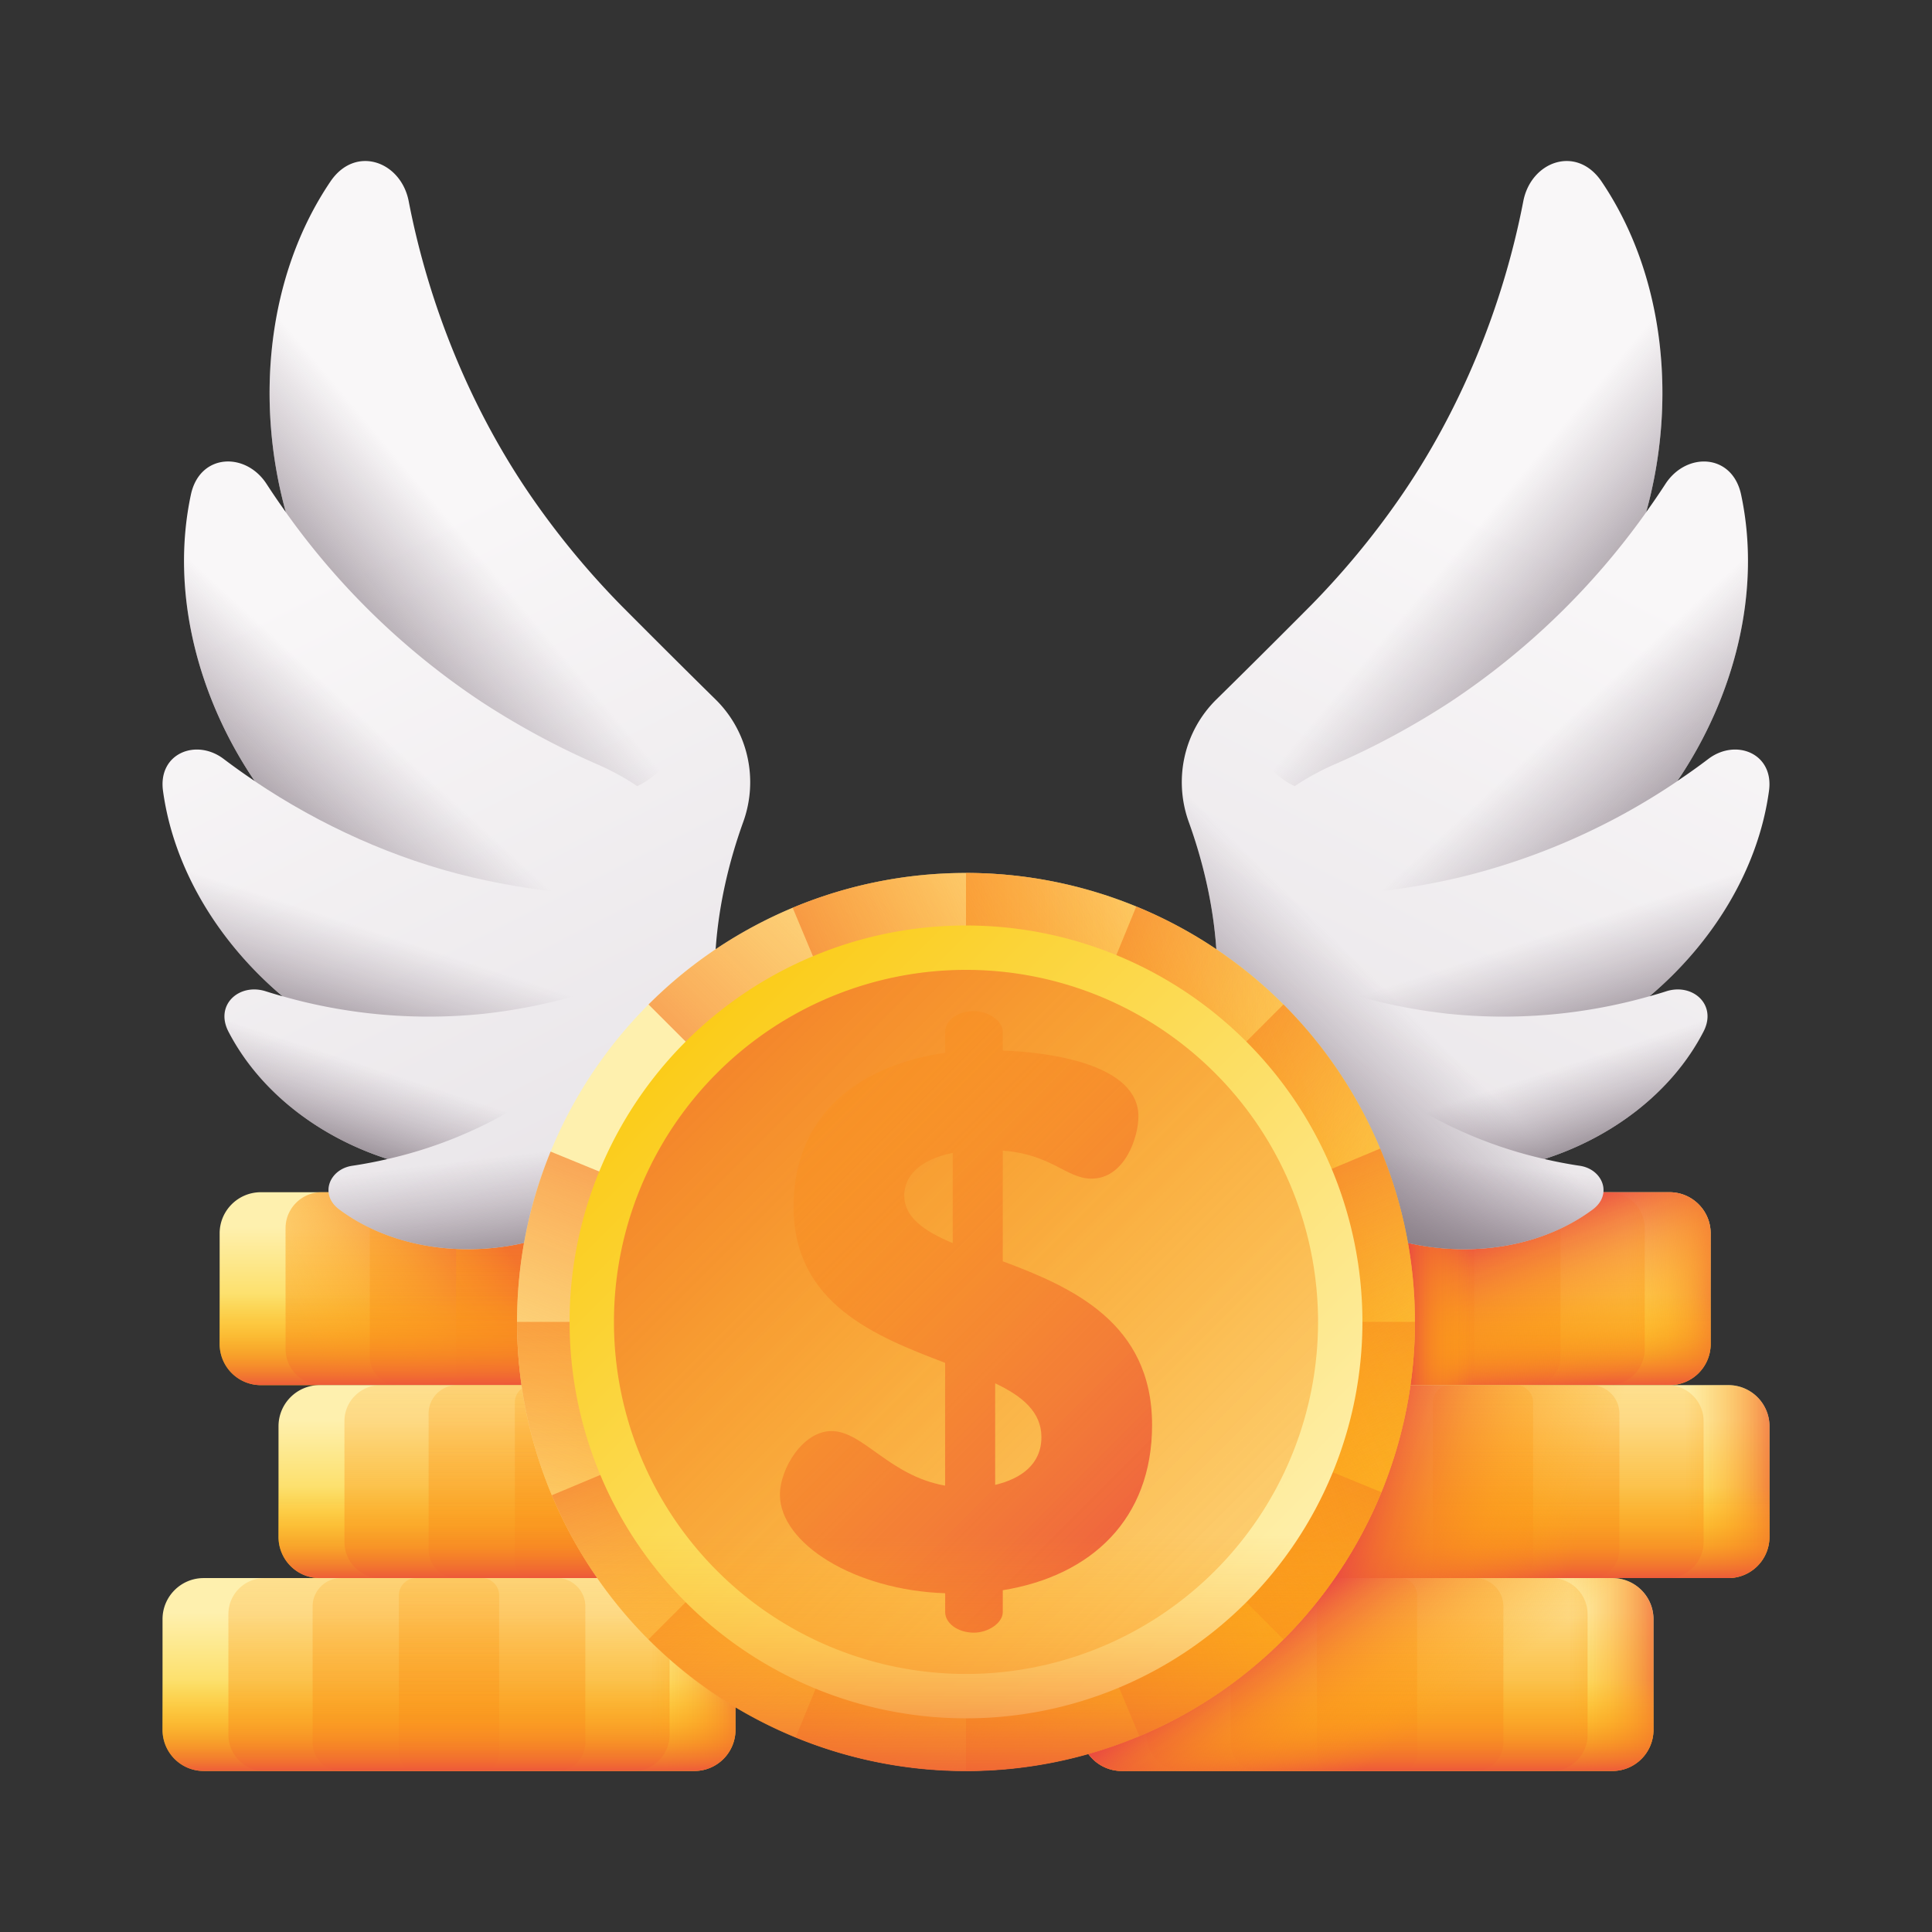 <svg width="32" height="32" fill="none" xmlns="http://www.w3.org/2000/svg"><rect width="100%" height="100%" fill="#333333" stroke="none"/><g clip-path="url('#clip0_3938_255')"><path d="M27.652 22.942h-8.127a.682.682 0 0 1-.681-.681v-1.833c0-.376.305-.681.681-.681h8.127c.377 0 .682.305.682.681v1.833a.681.681 0 0 1-.682.681Z" fill="url('#paint0_linear_3938_255')"/><path d="M26.644 22.942h-6.11a.598.598 0 0 1-.598-.598v-2c0-.33.267-.597.598-.597h6.11c.33 0 .598.268.598.598v2c0 .33-.268.597-.598.597Z" fill="url('#paint1_linear_3938_255')"/><path d="M25.377 22.942H21.8a.47.47 0 0 1-.47-.47v-2.255c0-.26.21-.47.47-.47h3.577c.26 0 .47.21.47.47v2.255c0 .26-.21.47-.47.47Z" fill="url('#paint2_linear_3938_255')"/><path d="M24.134 22.942h-1.09a.285.285 0 0 1-.285-.285v-2.625c0-.158.128-.285.285-.285h1.09c.157 0 .285.127.285.285v2.625a.285.285 0 0 1-.285.285Z" fill="url('#paint3_linear_3938_255')"/><path d="M28.334 20.428v1.833a.681.681 0 0 1-.681.681h-2.276c.26 0 .47-.21.47-.47v-2.255a.47.47 0 0 0-.47-.47h2.276c.376 0 .68.305.68.681Z" fill="url('#paint4_linear_3938_255')"/><path d="M18.844 20.523v1.738c0 .376.305.681.681.681h8.127a.681.681 0 0 0 .682-.681v-1.738h-9.49Z" fill="url('#paint5_linear_3938_255')"/><path d="M27.652 22.942h-8.127a.682.682 0 0 1-.681-.681v-1.833c0-.376.305-.681.681-.681h8.127c.377 0 .682.305.682.681v1.833a.681.681 0 0 1-.682.681Z" fill="url('#paint6_linear_3938_255')"/><path d="M27.652 22.942h-8.127a.682.682 0 0 1-.681-.681v-1.833c0-.376.305-.681.681-.681h8.127c.377 0 .682.305.682.681v1.833a.681.681 0 0 1-.682.681Z" fill="url('#paint7_linear_3938_255')"/><path d="M28.627 26.138H20.5a.682.682 0 0 1-.682-.682v-1.832c0-.377.305-.682.682-.682h8.127c.376 0 .681.305.681.682v1.832a.682.682 0 0 1-.681.682Z" fill="url('#paint8_linear_3938_255')"/><path d="M27.619 26.138h-6.111a.598.598 0 0 1-.598-.598v-2c0-.33.268-.598.598-.598h6.11c.33 0 .599.268.599.598v2c0 .33-.268.598-.598.598Z" fill="url('#paint9_linear_3938_255')"/><path d="M26.352 26.138h-3.578a.47.47 0 0 1-.47-.47v-2.255c0-.26.21-.47.47-.47h3.578c.26 0 .47.21.47.47v2.255c0 .26-.21.47-.47.47Z" fill="url('#paint10_linear_3938_255')"/><path d="M25.108 26.138h-1.09a.285.285 0 0 1-.285-.285v-2.626c0-.157.128-.285.285-.285h1.09c.157 0 .285.128.285.285v2.626a.285.285 0 0 1-.285.285Z" fill="url('#paint11_linear_3938_255')"/><path d="M29.308 23.624v1.832a.681.681 0 0 1-.681.682h-2.275c.26 0 .47-.21.47-.47v-2.255a.47.47 0 0 0-.47-.47h2.275c.377 0 .681.304.681.68Z" fill="url('#paint12_linear_3938_255')"/><path d="M19.818 23.719v1.737c0 .377.305.682.682.682h8.127a.682.682 0 0 0 .681-.682V23.72h-9.49Z" fill="url('#paint13_linear_3938_255')"/><path d="M27.619 26.138h-6.111a.598.598 0 0 1-.598-.598v-2c0-.33.268-.598.598-.598h6.11c.33 0 .599.268.599.598v2c0 .33-.268.598-.598.598Z" fill="url('#paint14_linear_3938_255')"/><path d="M26.706 29.333h-8.128a.682.682 0 0 1-.681-.681v-1.833c0-.376.305-.681.681-.681h8.128c.376 0 .681.305.681.681v1.833a.682.682 0 0 1-.681.681Z" fill="url('#paint15_linear_3938_255')"/><path d="M25.697 29.333h-6.11a.598.598 0 0 1-.598-.598v-2c0-.33.267-.597.598-.597h6.11c.33 0 .598.268.598.598v2c0 .33-.267.597-.598.597Z" fill="url('#paint16_linear_3938_255')"/><path d="M24.43 29.333h-3.577a.47.47 0 0 1-.47-.47v-2.255c0-.26.21-.47.47-.47h3.578c.26 0 .47.21.47.47v2.255c0 .26-.21.47-.47.47Z" fill="url('#paint17_linear_3938_255')"/><path d="M23.187 29.333h-1.09a.285.285 0 0 1-.285-.285v-2.625c0-.158.128-.285.285-.285h1.09c.157 0 .285.127.285.285v2.625a.285.285 0 0 1-.285.285Z" fill="url('#paint18_linear_3938_255')"/><path d="M27.387 26.82v1.832a.681.681 0 0 1-.681.681H24.43c.26 0 .47-.21.47-.47v-2.255a.47.47 0 0 0-.47-.47h2.275c.376 0 .681.305.681.681Z" fill="url('#paint19_linear_3938_255')"/><path d="M17.897 26.915v1.737c0 .376.305.681.681.681h8.128a.681.681 0 0 0 .681-.681v-1.737h-9.49Z" fill="url('#paint20_linear_3938_255')"/><path d="M26.706 29.333h-8.128a.682.682 0 0 1-.681-.681v-1.833c0-.376.305-.681.681-.681h8.128c.376 0 .681.305.681.681v1.833a.682.682 0 0 1-.681.681Z" fill="url('#paint21_linear_3938_255')"/><path d="M12.447 22.942H4.32a.682.682 0 0 1-.682-.681v-1.833c0-.376.306-.681.682-.681h8.127c.377 0 .682.305.682.681v1.833a.682.682 0 0 1-.682.681Z" fill="url('#paint22_linear_3938_255')"/><path d="M11.439 22.942h-6.11a.598.598 0 0 1-.599-.598v-2c0-.33.268-.597.598-.597h6.11c.331 0 .599.268.599.598v2c0 .33-.268.597-.598.597Z" fill="url('#paint23_linear_3938_255')"/><path d="M11.439 22.942h-6.11a.598.598 0 0 1-.599-.598v-2c0-.33.268-.597.598-.597h6.11c.331 0 .599.268.599.598v2c0 .33-.268.597-.598.597Z" fill="url('#paint24_linear_3938_255')"/><path d="M10.172 22.942H6.595a.47.47 0 0 1-.47-.47v-2.255c0-.26.21-.47.47-.47h3.577c.26 0 .47.21.47.47v2.255c0 .26-.21.47-.47.47Z" fill="url('#paint25_linear_3938_255')"/><path d="M8.928 22.942h-1.09a.285.285 0 0 1-.284-.285v-2.625c0-.158.127-.285.285-.285h1.09c.157 0 .284.127.284.285v2.625a.285.285 0 0 1-.285.285Z" fill="url('#paint26_linear_3938_255')"/><path d="M13.129 20.428v1.833a.681.681 0 0 1-.682.681h-2.275c.26 0 .47-.21.47-.47v-2.255a.47.47 0 0 0-.47-.47h2.275c.377 0 .682.305.682.681Z" fill="url('#paint27_linear_3938_255')"/><path d="M3.638 20.523v1.738c0 .376.306.681.682.681h8.127a.681.681 0 0 0 .682-.681v-1.738h-9.49Z" fill="url('#paint28_linear_3938_255')"/><path d="M13.421 26.138H5.294a.682.682 0 0 1-.681-.682v-1.832c0-.377.305-.682.681-.682h8.127c.377 0 .682.305.682.682v1.832a.682.682 0 0 1-.681.682Z" fill="url('#paint29_linear_3938_255')"/><path d="M12.413 26.138h-6.11a.598.598 0 0 1-.598-.598v-2c0-.33.267-.598.598-.598h6.11c.33 0 .598.268.598.598v2c0 .33-.268.598-.598.598Z" fill="url('#paint30_linear_3938_255')"/><path d="M11.147 26.138H7.569a.47.47 0 0 1-.47-.47v-2.255c0-.26.21-.47.47-.47h3.578c.26 0 .47.21.47.47v2.255c0 .26-.21.47-.47.47Z" fill="url('#paint31_linear_3938_255')"/><path d="M9.903 26.138h-1.09a.285.285 0 0 1-.285-.285v-2.626c0-.157.128-.285.285-.285h1.09c.157 0 .285.128.285.285v2.626a.285.285 0 0 1-.285.285Z" fill="url('#paint32_linear_3938_255')"/><path d="M14.103 23.624v1.832a.681.681 0 0 1-.681.682h-2.275c.26 0 .47-.21.47-.47v-2.255a.47.47 0 0 0-.47-.47h2.275c.376 0 .681.304.681.68Z" fill="url('#paint33_linear_3938_255')"/><path d="M4.613 23.719v1.737c0 .377.305.682.681.682h8.128a.682.682 0 0 0 .681-.682V23.72h-9.49Z" fill="url('#paint34_linear_3938_255')"/><path d="M11.5 29.333H3.373a.682.682 0 0 1-.681-.681v-1.833c0-.376.305-.681.681-.681H11.5c.377 0 .682.305.682.681v1.833a.682.682 0 0 1-.682.681Z" fill="url('#paint35_linear_3938_255')"/><path d="M10.492 29.333h-6.11a.598.598 0 0 1-.599-.598v-2c0-.33.268-.597.598-.597h6.111c.33 0 .598.268.598.598v2c0 .33-.268.597-.598.597Z" fill="url('#paint36_linear_3938_255')"/><path d="M9.225 29.333H5.648a.47.47 0 0 1-.47-.47v-2.255c0-.26.21-.47.47-.47h3.577c.26 0 .47.21.47.47v2.255c0 .26-.21.47-.47.47Z" fill="url('#paint37_linear_3938_255')"/><path d="M7.981 29.333H6.892a.285.285 0 0 1-.285-.285v-2.625c0-.158.128-.285.285-.285h1.09c.157 0 .285.127.285.285v2.625a.285.285 0 0 1-.286.285Z" fill="url('#paint38_linear_3938_255')"/><path d="M12.182 26.82v1.832a.681.681 0 0 1-.681.681H9.225c.26 0 .47-.21.47-.47v-2.255a.47.47 0 0 0-.47-.47h2.276c.376 0 .68.305.68.681Z" fill="url('#paint39_linear_3938_255')"/><path d="M2.692 26.915v1.737c0 .376.305.681.681.681H11.5a.681.681 0 0 0 .682-.681v-1.737h-9.49Z" fill="url('#paint40_linear_3938_255')"/><path d="M12.31 13.615c.256-.708.08-1.5-.457-2.029-.777-.764-1.567-1.56-1.567-1.56a13.57 13.57 0 0 1-1.457-1.758c-1.02-1.466-1.725-3.2-2.06-4.937-.129-.66-.884-.935-1.297-.323-1.057 1.565-1.244 3.652-.737 5.476a12.48 12.48 0 0 1-.319-.467c-.346-.536-1.107-.51-1.254.175-.346 1.618.12 3.366 1.057 4.745a11.16 11.16 0 0 1-.515-.367c-.456-.345-1.09-.091-1.004.53.181 1.323.948 2.532 1.98 3.402a8.955 8.955 0 0 1-.281-.084c-.436-.138-.846.224-.615.669.53 1.02 1.534 1.758 2.637 2.11a7.48 7.48 0 0 1-.587.112c-.376.055-.55.474-.215.723 1.085.804 2.677.843 3.867.276a.583.583 0 0 1 .645.1c.178.165.388.288.618.363a1.423 1.423 0 0 0 1.71-1.999c-1.009-1.924-.585-3.948-.149-5.157Z" fill="url('#paint41_linear_3938_255')"/><path d="M11.6 15.761a1.228 1.228 0 0 0-.457-.532c-.408-.277-.968-.386-1.411-.413-.645-.041-1.29-.139-1.92-.288a11.048 11.048 0 0 1-4.108-1.957c-.456-.346-1.09-.092-1.005.53.182 1.322.949 2.532 1.98 3.4a8.851 8.851 0 0 0 3.336.29 9.22 9.22 0 0 0 1.523-.299c.508-.145 1.255-.226 1.66.211a.8.8 0 0 1 .157.242c.288-.33.434-.741.245-1.184Z" fill="url('#paint42_linear_3938_255')"/><path d="M10.286 10.026A13.541 13.541 0 0 1 8.83 8.268c-1.022-1.466-1.725-3.2-2.062-4.937-.128-.66-.883-.935-1.296-.323-1.057 1.564-1.244 3.652-.738 5.476a12.333 12.333 0 0 0 3.244 3.142c.604.394 1.242.74 1.903 1.028.215.094.451.216.674.367.282-.134.51-.358.625-.702.28-.83-.35-1.74-.894-2.293Z" fill="url('#paint43_linear_3938_255')"/><path d="M11.48 14.353c-.047-.83-.924-1.405-1.6-1.699-.66-.287-1.298-.634-1.902-1.028-1.417-.927-2.65-2.201-3.562-3.609-.346-.536-1.108-.51-1.254.175-.346 1.62.12 3.367 1.057 4.747 1.085.73 2.32 1.29 3.592 1.59.63.148 1.276.246 1.92.287.444.027 1.004.136 1.412.412.223-.222.358-.511.337-.875Z" fill="url('#paint44_linear_3938_255')"/><path d="M11.198 16.703c-.405-.437-1.152-.356-1.66-.21a9.23 9.23 0 0 1-1.523.298 8.891 8.891 0 0 1-3.616-.373c-.437-.138-.846.224-.615.67.529 1.018 1.533 1.757 2.636 2.109a7.28 7.28 0 0 0 3.278-1.705c.325-.293.854-.626 1.315-.447.197.076.319.216.386.385a.805.805 0 0 0-.2-.727Z" fill="url('#paint45_linear_3938_255')"/><path d="M11.013 17.045c-.461-.18-.99.153-1.316.447a7.66 7.66 0 0 1-1.028.777 7.385 7.385 0 0 1-2.835 1.04c-.376.055-.55.474-.215.723 1.19.883 2.993.843 4.204.093.595-.368 1.07-.886 1.428-1.513.262-.459.383-1.326-.238-1.567Z" fill="url('#paint46_linear_3938_255')"/><path d="M19.69 13.615c-.256-.709-.08-1.5.456-2.029.778-.764 1.568-1.56 1.568-1.56a13.567 13.567 0 0 0 1.457-1.758c1.02-1.466 1.725-3.2 2.06-4.937.129-.66.883-.935 1.297-.323 1.057 1.565 1.244 3.652.737 5.476.11-.154.217-.31.319-.467.346-.535 1.107-.51 1.254.175.346 1.618-.12 3.366-1.057 4.745.176-.118.348-.24.515-.367.456-.345 1.09-.091 1.004.53-.181 1.323-.948 2.532-1.98 3.402.095-.027.189-.054.281-.084.436-.138.846.224.614.669-.528 1.02-1.533 1.758-2.636 2.11.195.045.391.083.587.112.376.055.55.474.215.723-1.085.804-2.677.843-3.867.276a.583.583 0 0 0-.645.1 1.686 1.686 0 0 1-.618.363 1.423 1.423 0 0 1-1.71-1.999c1.009-1.924.585-3.948.149-5.157Z" fill="url('#paint47_linear_3938_255')"/><path d="M19.69 13.615c-.256-.709-.08-1.5.456-2.029.778-.764 1.568-1.56 1.568-1.56a13.567 13.567 0 0 0 1.457-1.758c1.02-1.466 1.725-3.2 2.06-4.937.129-.66.883-.935 1.297-.323 1.057 1.565 1.244 3.652.737 5.476.11-.154.217-.31.319-.467.346-.535 1.107-.51 1.254.175.346 1.618-.12 3.366-1.057 4.745.176-.118.348-.24.515-.367.456-.345 1.09-.091 1.004.53-.181 1.323-.948 2.532-1.98 3.402.095-.027.189-.054.281-.084.436-.138.846.224.614.669-.528 1.02-1.533 1.758-2.636 2.11.195.045.391.083.587.112.376.055.55.474.215.723-1.085.804-2.677.843-3.867.276a.583.583 0 0 0-.645.1 1.686 1.686 0 0 1-.618.363 1.423 1.423 0 0 1-1.71-1.999c1.009-1.924.585-3.948.149-5.157Z" fill="url('#paint48_linear_3938_255')"/><path d="M20.4 15.761a1.23 1.23 0 0 1 .457-.533c.408-.276.968-.385 1.411-.412.645-.041 1.29-.139 1.92-.288a11.048 11.048 0 0 0 4.108-1.957c.456-.346 1.09-.092 1.005.53-.182 1.322-.949 2.532-1.98 3.4a8.85 8.85 0 0 1-3.336.29 9.23 9.23 0 0 1-1.523-.299c-.508-.145-1.256-.226-1.66.211a.802.802 0 0 0-.157.242c-.288-.33-.434-.741-.245-1.184Z" fill="url('#paint49_linear_3938_255')"/><path d="M21.714 10.026a13.523 13.523 0 0 0 1.456-1.758c1.022-1.466 1.725-3.2 2.062-4.937.128-.66.883-.935 1.296-.323 1.057 1.564 1.244 3.652.738 5.476a12.334 12.334 0 0 1-3.244 3.142c-.604.394-1.242.74-1.903 1.028a4.2 4.2 0 0 0-.674.367 1.162 1.162 0 0 1-.625-.702c-.28-.83.35-1.74.894-2.293Z" fill="url('#paint50_linear_3938_255')"/><path d="M20.52 14.353c.047-.83.924-1.405 1.599-1.699.661-.287 1.3-.634 1.903-1.028 1.417-.927 2.65-2.201 3.562-3.61.346-.535 1.108-.509 1.254.176.346 1.62-.12 3.367-1.057 4.747a11.05 11.05 0 0 1-3.592 1.59 11.55 11.55 0 0 1-1.92.287c-.444.027-1.004.136-1.412.412a1.105 1.105 0 0 1-.337-.875Z" fill="url('#paint51_linear_3938_255')"/><path d="M20.802 16.703c.404-.437 1.152-.356 1.66-.21a9.22 9.22 0 0 0 1.523.298 8.892 8.892 0 0 0 3.616-.373c.437-.138.846.224.615.67-.53 1.018-1.533 1.757-2.636 2.109a7.28 7.28 0 0 1-3.278-1.705c-.325-.293-.854-.626-1.315-.447a.657.657 0 0 0-.386.385.806.806 0 0 1 .2-.727Z" fill="url('#paint52_linear_3938_255')"/><path d="M20.987 17.045c.461-.18.99.153 1.316.447a7.67 7.67 0 0 0 1.028.777c.852.54 1.847.894 2.835 1.04.376.055.55.474.215.723-1.19.883-2.993.843-4.204.093-.595-.368-1.07-.886-1.428-1.513-.262-.459-.383-1.326.238-1.567Z" fill="url('#paint53_linear_3938_255')"/><path d="M16 29.331a7.436 7.436 0 1 0 0-14.872 7.436 7.436 0 0 0 0 14.872Z" fill="url('#paint54_linear_3938_255')"/><path d="M23.436 21.895A7.436 7.436 0 0 0 16 14.459V29.33a7.436 7.436 0 0 0 7.436-7.436Z" fill="url('#paint55_linear_3938_255')"/><path d="M16 29.331a7.436 7.436 0 0 0 7.436-7.436H8.564A7.436 7.436 0 0 0 16 29.331Z" fill="url('#paint56_linear_3938_255')"/><path d="M21.258 16.637a7.436 7.436 0 0 0-10.516 0l10.516 10.516a7.436 7.436 0 0 0 0-10.516Z" fill="url('#paint57_linear_3938_255')"/><path d="M21.258 27.153a7.436 7.436 0 0 0 0-10.516L10.742 27.153a7.436 7.436 0 0 0 10.516 0Z" fill="url('#paint58_linear_3938_255')"/><path d="M22.88 24.715a7.436 7.436 0 0 0-4.06-9.7l-5.64 13.76a7.436 7.436 0 0 0 9.7-4.06Z" fill="url('#paint59_linear_3938_255')"/><path d="M13.18 28.776a7.437 7.437 0 0 0 9.7-4.06L9.12 19.074a7.436 7.436 0 0 0 4.06 9.7Z" fill="url('#paint60_linear_3938_255')"/><path d="M22.86 19.024a7.437 7.437 0 0 0-9.731-3.989l5.742 13.72a7.436 7.436 0 0 0 3.989-9.731Z" fill="url('#paint61_linear_3938_255')"/><path d="M18.871 28.755a7.436 7.436 0 0 0 3.989-9.731L9.14 24.766a7.436 7.436 0 0 0 9.731 3.989Z" fill="url('#paint62_linear_3938_255')"/><path d="M16 28.461a6.566 6.566 0 1 0 0-13.132 6.566 6.566 0 0 0 0 13.132Z" fill="url('#paint63_linear_3938_255')"/><path d="M16 27.726a5.831 5.831 0 1 0 0-11.662 5.831 5.831 0 0 0 0 11.662Z" fill="url('#paint64_linear_3938_255')"/><path d="M16.609 20.89v-1.832c.816.063 1.054.464 1.469.464.552 0 .778-.69.778-1.03 0-.865-1.469-1.066-2.247-1.091v-.314c0-.176-.239-.34-.477-.34-.276 0-.477.164-.477.34v.351c-1.331.189-2.511.954-2.511 2.549 0 1.607 1.356 2.147 2.51 2.586v2.034c-.928-.164-1.355-.904-1.882-.904-.477 0-.854.627-.854 1.054 0 .804 1.23 1.582 2.737 1.632v.314c0 .176.2.339.477.339.238 0 .477-.163.477-.339v-.364c1.469-.238 2.473-1.18 2.473-2.737 0-1.695-1.33-2.285-2.473-2.711Zm-.829-.3c-.477-.201-.803-.427-.803-.792 0-.3.238-.59.803-.702v1.493Zm.703 4.004v-1.682c.452.213.766.477.766.891 0 .452-.339.69-.766.791Z" fill="url('#paint65_linear_3938_255')"/><path d="M23.384 22.778a7.436 7.436 0 0 1-14.768 0h14.768Z" fill="url('#paint66_linear_3938_255')"/></g><defs><linearGradient id="paint0_linear_3938_255" x1="23.589" y1="20.315" x2="23.589" y2="23.323" gradientUnits="userSpaceOnUse"><stop stop-color="#FEF0AE"/><stop offset="1" stop-color="#FAC600"/></linearGradient><linearGradient id="paint1_linear_3938_255" x1="23.589" y1="17.996" x2="23.589" y2="26.432" gradientUnits="userSpaceOnUse"><stop stop-color="#FEA613" stop-opacity="0"/><stop offset=".203" stop-color="#FDA215" stop-opacity=".203"/><stop offset=".405" stop-color="#FB961B" stop-opacity=".405"/><stop offset=".607" stop-color="#F68225" stop-opacity=".607"/><stop offset=".807" stop-color="#F06633" stop-opacity=".807"/><stop offset="1" stop-color="#E94444"/></linearGradient><linearGradient id="paint2_linear_3938_255" x1="23.589" y1="17.996" x2="23.589" y2="26.432" gradientUnits="userSpaceOnUse"><stop stop-color="#FEA613" stop-opacity="0"/><stop offset=".203" stop-color="#FDA215" stop-opacity=".203"/><stop offset=".405" stop-color="#FB961B" stop-opacity=".405"/><stop offset=".607" stop-color="#F68225" stop-opacity=".607"/><stop offset=".807" stop-color="#F06633" stop-opacity=".807"/><stop offset="1" stop-color="#E94444"/></linearGradient><linearGradient id="paint3_linear_3938_255" x1="23.589" y1="17.996" x2="23.589" y2="26.432" gradientUnits="userSpaceOnUse"><stop stop-color="#FEA613" stop-opacity="0"/><stop offset=".203" stop-color="#FDA215" stop-opacity=".203"/><stop offset=".405" stop-color="#FB961B" stop-opacity=".405"/><stop offset=".607" stop-color="#F68225" stop-opacity=".607"/><stop offset=".807" stop-color="#F06633" stop-opacity=".807"/><stop offset="1" stop-color="#E94444"/></linearGradient><linearGradient id="paint4_linear_3938_255" x1="26.928" y1="21.345" x2="28.733" y2="21.345" gradientUnits="userSpaceOnUse"><stop stop-color="#FEA613" stop-opacity="0"/><stop offset=".203" stop-color="#FDA215" stop-opacity=".203"/><stop offset=".405" stop-color="#FB961B" stop-opacity=".405"/><stop offset=".607" stop-color="#F68225" stop-opacity=".607"/><stop offset=".807" stop-color="#F06633" stop-opacity=".807"/><stop offset="1" stop-color="#E94444"/></linearGradient><linearGradient id="paint5_linear_3938_255" x1="23.589" y1="21.439" x2="23.589" y2="23.087" gradientUnits="userSpaceOnUse"><stop stop-color="#FEA613" stop-opacity="0"/><stop offset=".203" stop-color="#FDA215" stop-opacity=".203"/><stop offset=".405" stop-color="#FB961B" stop-opacity=".405"/><stop offset=".607" stop-color="#F68225" stop-opacity=".607"/><stop offset=".807" stop-color="#F06633" stop-opacity=".807"/><stop offset="1" stop-color="#E94444"/></linearGradient><linearGradient id="paint6_linear_3938_255" x1="24.514" y1="23.729" x2="23.364" y2="20.766" gradientUnits="userSpaceOnUse"><stop stop-color="#FEA613" stop-opacity="0"/><stop offset=".203" stop-color="#FDA215" stop-opacity=".203"/><stop offset=".405" stop-color="#FB961B" stop-opacity=".405"/><stop offset=".607" stop-color="#F68225" stop-opacity=".607"/><stop offset=".807" stop-color="#F06633" stop-opacity=".807"/><stop offset="1" stop-color="#E94444"/></linearGradient><linearGradient id="paint7_linear_3938_255" x1="24.383" y1="21.345" x2="23.259" y2="21.345" gradientUnits="userSpaceOnUse"><stop stop-color="#FEA613" stop-opacity="0"/><stop offset=".203" stop-color="#FDA215" stop-opacity=".203"/><stop offset=".405" stop-color="#FB961B" stop-opacity=".405"/><stop offset=".607" stop-color="#F68225" stop-opacity=".607"/><stop offset=".807" stop-color="#F06633" stop-opacity=".807"/><stop offset="1" stop-color="#E94444"/></linearGradient><linearGradient id="paint8_linear_3938_255" x1="24.563" y1="23.51" x2="24.563" y2="26.519" gradientUnits="userSpaceOnUse"><stop stop-color="#FEF0AE"/><stop offset="1" stop-color="#FAC600"/></linearGradient><linearGradient id="paint9_linear_3938_255" x1="24.563" y1="21.192" x2="24.563" y2="29.628" gradientUnits="userSpaceOnUse"><stop stop-color="#FEA613" stop-opacity="0"/><stop offset=".203" stop-color="#FDA215" stop-opacity=".203"/><stop offset=".405" stop-color="#FB961B" stop-opacity=".405"/><stop offset=".607" stop-color="#F68225" stop-opacity=".607"/><stop offset=".807" stop-color="#F06633" stop-opacity=".807"/><stop offset="1" stop-color="#E94444"/></linearGradient><linearGradient id="paint10_linear_3938_255" x1="24.563" y1="21.192" x2="24.563" y2="29.628" gradientUnits="userSpaceOnUse"><stop stop-color="#FEA613" stop-opacity="0"/><stop offset=".203" stop-color="#FDA215" stop-opacity=".203"/><stop offset=".405" stop-color="#FB961B" stop-opacity=".405"/><stop offset=".607" stop-color="#F68225" stop-opacity=".607"/><stop offset=".807" stop-color="#F06633" stop-opacity=".807"/><stop offset="1" stop-color="#E94444"/></linearGradient><linearGradient id="paint11_linear_3938_255" x1="24.563" y1="21.192" x2="24.563" y2="29.628" gradientUnits="userSpaceOnUse"><stop stop-color="#FEA613" stop-opacity="0"/><stop offset=".203" stop-color="#FDA215" stop-opacity=".203"/><stop offset=".405" stop-color="#FB961B" stop-opacity=".405"/><stop offset=".607" stop-color="#F68225" stop-opacity=".607"/><stop offset=".807" stop-color="#F06633" stop-opacity=".807"/><stop offset="1" stop-color="#E94444"/></linearGradient><linearGradient id="paint12_linear_3938_255" x1="27.903" y1="24.54" x2="29.708" y2="24.54" gradientUnits="userSpaceOnUse"><stop stop-color="#FEA613" stop-opacity="0"/><stop offset=".203" stop-color="#FDA215" stop-opacity=".203"/><stop offset=".405" stop-color="#FB961B" stop-opacity=".405"/><stop offset=".607" stop-color="#F68225" stop-opacity=".607"/><stop offset=".807" stop-color="#F06633" stop-opacity=".807"/><stop offset="1" stop-color="#E94444"/></linearGradient><linearGradient id="paint13_linear_3938_255" x1="24.563" y1="24.634" x2="24.563" y2="26.283" gradientUnits="userSpaceOnUse"><stop stop-color="#FEA613" stop-opacity="0"/><stop offset=".203" stop-color="#FDA215" stop-opacity=".203"/><stop offset=".405" stop-color="#FB961B" stop-opacity=".405"/><stop offset=".607" stop-color="#F68225" stop-opacity=".607"/><stop offset=".807" stop-color="#F06633" stop-opacity=".807"/><stop offset="1" stop-color="#E94444"/></linearGradient><linearGradient id="paint14_linear_3938_255" x1="26.304" y1="25.056" x2="22.539" y2="23.94" gradientUnits="userSpaceOnUse"><stop stop-color="#FEA613" stop-opacity="0"/><stop offset=".203" stop-color="#FDA215" stop-opacity=".203"/><stop offset=".405" stop-color="#FB961B" stop-opacity=".405"/><stop offset=".607" stop-color="#F68225" stop-opacity=".607"/><stop offset=".807" stop-color="#F06633" stop-opacity=".807"/><stop offset="1" stop-color="#E94444"/></linearGradient><linearGradient id="paint15_linear_3938_255" x1="22.642" y1="26.706" x2="22.642" y2="29.715" gradientUnits="userSpaceOnUse"><stop stop-color="#FEF0AE"/><stop offset="1" stop-color="#FAC600"/></linearGradient><linearGradient id="paint16_linear_3938_255" x1="22.642" y1="24.387" x2="22.642" y2="32.823" gradientUnits="userSpaceOnUse"><stop stop-color="#FEA613" stop-opacity="0"/><stop offset=".203" stop-color="#FDA215" stop-opacity=".203"/><stop offset=".405" stop-color="#FB961B" stop-opacity=".405"/><stop offset=".607" stop-color="#F68225" stop-opacity=".607"/><stop offset=".807" stop-color="#F06633" stop-opacity=".807"/><stop offset="1" stop-color="#E94444"/></linearGradient><linearGradient id="paint17_linear_3938_255" x1="22.642" y1="24.387" x2="22.642" y2="32.823" gradientUnits="userSpaceOnUse"><stop stop-color="#FEA613" stop-opacity="0"/><stop offset=".203" stop-color="#FDA215" stop-opacity=".203"/><stop offset=".405" stop-color="#FB961B" stop-opacity=".405"/><stop offset=".607" stop-color="#F68225" stop-opacity=".607"/><stop offset=".807" stop-color="#F06633" stop-opacity=".807"/><stop offset="1" stop-color="#E94444"/></linearGradient><linearGradient id="paint18_linear_3938_255" x1="22.642" y1="24.387" x2="22.642" y2="32.823" gradientUnits="userSpaceOnUse"><stop stop-color="#FEA613" stop-opacity="0"/><stop offset=".203" stop-color="#FDA215" stop-opacity=".203"/><stop offset=".405" stop-color="#FB961B" stop-opacity=".405"/><stop offset=".607" stop-color="#F68225" stop-opacity=".607"/><stop offset=".807" stop-color="#F06633" stop-opacity=".807"/><stop offset="1" stop-color="#E94444"/></linearGradient><linearGradient id="paint19_linear_3938_255" x1="25.982" y1="27.736" x2="27.787" y2="27.736" gradientUnits="userSpaceOnUse"><stop stop-color="#FEA613" stop-opacity="0"/><stop offset=".203" stop-color="#FDA215" stop-opacity=".203"/><stop offset=".405" stop-color="#FB961B" stop-opacity=".405"/><stop offset=".607" stop-color="#F68225" stop-opacity=".607"/><stop offset=".807" stop-color="#F06633" stop-opacity=".807"/><stop offset="1" stop-color="#E94444"/></linearGradient><linearGradient id="paint20_linear_3938_255" x1="22.642" y1="27.83" x2="22.642" y2="29.479" gradientUnits="userSpaceOnUse"><stop stop-color="#FEA613" stop-opacity="0"/><stop offset=".203" stop-color="#FDA215" stop-opacity=".203"/><stop offset=".405" stop-color="#FB961B" stop-opacity=".405"/><stop offset=".607" stop-color="#F68225" stop-opacity=".607"/><stop offset=".807" stop-color="#F06633" stop-opacity=".807"/><stop offset="1" stop-color="#E94444"/></linearGradient><linearGradient id="paint21_linear_3938_255" x1="23.38" y1="28.754" x2="21.637" y2="26.349" gradientUnits="userSpaceOnUse"><stop stop-color="#FEA613" stop-opacity="0"/><stop offset=".203" stop-color="#FDA215" stop-opacity=".203"/><stop offset=".405" stop-color="#FB961B" stop-opacity=".405"/><stop offset=".607" stop-color="#F68225" stop-opacity=".607"/><stop offset=".807" stop-color="#F06633" stop-opacity=".807"/><stop offset="1" stop-color="#E94444"/></linearGradient><linearGradient id="paint22_linear_3938_255" x1="8.383" y1="20.315" x2="8.383" y2="23.323" gradientUnits="userSpaceOnUse"><stop stop-color="#FEF0AE"/><stop offset="1" stop-color="#FAC600"/></linearGradient><linearGradient id="paint23_linear_3938_255" x1="8.383" y1="17.996" x2="8.383" y2="26.432" gradientUnits="userSpaceOnUse"><stop stop-color="#FEA613" stop-opacity="0"/><stop offset=".203" stop-color="#FDA215" stop-opacity=".203"/><stop offset=".405" stop-color="#FB961B" stop-opacity=".405"/><stop offset=".607" stop-color="#F68225" stop-opacity=".607"/><stop offset=".807" stop-color="#F06633" stop-opacity=".807"/><stop offset="1" stop-color="#E94444"/></linearGradient><linearGradient id="paint24_linear_3938_255" x1="5.5" y1="23.288" x2="8.707" y2="21.127" gradientUnits="userSpaceOnUse"><stop stop-color="#FEA613" stop-opacity="0"/><stop offset=".203" stop-color="#FDA215" stop-opacity=".203"/><stop offset=".405" stop-color="#FB961B" stop-opacity=".405"/><stop offset=".607" stop-color="#F68225" stop-opacity=".607"/><stop offset=".807" stop-color="#F06633" stop-opacity=".807"/><stop offset="1" stop-color="#E94444"/></linearGradient><linearGradient id="paint25_linear_3938_255" x1="8.383" y1="17.996" x2="8.383" y2="26.432" gradientUnits="userSpaceOnUse"><stop stop-color="#FEA613" stop-opacity="0"/><stop offset=".203" stop-color="#FDA215" stop-opacity=".203"/><stop offset=".405" stop-color="#FB961B" stop-opacity=".405"/><stop offset=".607" stop-color="#F68225" stop-opacity=".607"/><stop offset=".807" stop-color="#F06633" stop-opacity=".807"/><stop offset="1" stop-color="#E94444"/></linearGradient><linearGradient id="paint26_linear_3938_255" x1="8.383" y1="17.996" x2="8.383" y2="26.432" gradientUnits="userSpaceOnUse"><stop stop-color="#FEA613" stop-opacity="0"/><stop offset=".203" stop-color="#FDA215" stop-opacity=".203"/><stop offset=".405" stop-color="#FB961B" stop-opacity=".405"/><stop offset=".607" stop-color="#F68225" stop-opacity=".607"/><stop offset=".807" stop-color="#F06633" stop-opacity=".807"/><stop offset="1" stop-color="#E94444"/></linearGradient><linearGradient id="paint27_linear_3938_255" x1="11.723" y1="21.345" x2="13.528" y2="21.345" gradientUnits="userSpaceOnUse"><stop stop-color="#FEA613" stop-opacity="0"/><stop offset=".203" stop-color="#FDA215" stop-opacity=".203"/><stop offset=".405" stop-color="#FB961B" stop-opacity=".405"/><stop offset=".607" stop-color="#F68225" stop-opacity=".607"/><stop offset=".807" stop-color="#F06633" stop-opacity=".807"/><stop offset="1" stop-color="#E94444"/></linearGradient><linearGradient id="paint28_linear_3938_255" x1="8.383" y1="21.439" x2="8.383" y2="23.087" gradientUnits="userSpaceOnUse"><stop stop-color="#FEA613" stop-opacity="0"/><stop offset=".203" stop-color="#FDA215" stop-opacity=".203"/><stop offset=".405" stop-color="#FB961B" stop-opacity=".405"/><stop offset=".607" stop-color="#F68225" stop-opacity=".607"/><stop offset=".807" stop-color="#F06633" stop-opacity=".807"/><stop offset="1" stop-color="#E94444"/></linearGradient><linearGradient id="paint29_linear_3938_255" x1="9.358" y1="23.51" x2="9.358" y2="26.519" gradientUnits="userSpaceOnUse"><stop stop-color="#FEF0AE"/><stop offset="1" stop-color="#FAC600"/></linearGradient><linearGradient id="paint30_linear_3938_255" x1="9.358" y1="21.192" x2="9.358" y2="29.628" gradientUnits="userSpaceOnUse"><stop stop-color="#FEA613" stop-opacity="0"/><stop offset=".203" stop-color="#FDA215" stop-opacity=".203"/><stop offset=".405" stop-color="#FB961B" stop-opacity=".405"/><stop offset=".607" stop-color="#F68225" stop-opacity=".607"/><stop offset=".807" stop-color="#F06633" stop-opacity=".807"/><stop offset="1" stop-color="#E94444"/></linearGradient><linearGradient id="paint31_linear_3938_255" x1="9.358" y1="21.192" x2="9.358" y2="29.628" gradientUnits="userSpaceOnUse"><stop stop-color="#FEA613" stop-opacity="0"/><stop offset=".203" stop-color="#FDA215" stop-opacity=".203"/><stop offset=".405" stop-color="#FB961B" stop-opacity=".405"/><stop offset=".607" stop-color="#F68225" stop-opacity=".607"/><stop offset=".807" stop-color="#F06633" stop-opacity=".807"/><stop offset="1" stop-color="#E94444"/></linearGradient><linearGradient id="paint32_linear_3938_255" x1="9.358" y1="21.192" x2="9.358" y2="29.628" gradientUnits="userSpaceOnUse"><stop stop-color="#FEA613" stop-opacity="0"/><stop offset=".203" stop-color="#FDA215" stop-opacity=".203"/><stop offset=".405" stop-color="#FB961B" stop-opacity=".405"/><stop offset=".607" stop-color="#F68225" stop-opacity=".607"/><stop offset=".807" stop-color="#F06633" stop-opacity=".807"/><stop offset="1" stop-color="#E94444"/></linearGradient><linearGradient id="paint33_linear_3938_255" x1="12.697" y1="24.54" x2="14.503" y2="24.54" gradientUnits="userSpaceOnUse"><stop stop-color="#FEA613" stop-opacity="0"/><stop offset=".203" stop-color="#FDA215" stop-opacity=".203"/><stop offset=".405" stop-color="#FB961B" stop-opacity=".405"/><stop offset=".607" stop-color="#F68225" stop-opacity=".607"/><stop offset=".807" stop-color="#F06633" stop-opacity=".807"/><stop offset="1" stop-color="#E94444"/></linearGradient><linearGradient id="paint34_linear_3938_255" x1="9.358" y1="24.634" x2="9.358" y2="26.283" gradientUnits="userSpaceOnUse"><stop stop-color="#FEA613" stop-opacity="0"/><stop offset=".203" stop-color="#FDA215" stop-opacity=".203"/><stop offset=".405" stop-color="#FB961B" stop-opacity=".405"/><stop offset=".607" stop-color="#F68225" stop-opacity=".607"/><stop offset=".807" stop-color="#F06633" stop-opacity=".807"/><stop offset="1" stop-color="#E94444"/></linearGradient><linearGradient id="paint35_linear_3938_255" x1="7.437" y1="26.706" x2="7.437" y2="29.715" gradientUnits="userSpaceOnUse"><stop stop-color="#FEF0AE"/><stop offset="1" stop-color="#FAC600"/></linearGradient><linearGradient id="paint36_linear_3938_255" x1="7.437" y1="24.387" x2="7.437" y2="32.823" gradientUnits="userSpaceOnUse"><stop stop-color="#FEA613" stop-opacity="0"/><stop offset=".203" stop-color="#FDA215" stop-opacity=".203"/><stop offset=".405" stop-color="#FB961B" stop-opacity=".405"/><stop offset=".607" stop-color="#F68225" stop-opacity=".607"/><stop offset=".807" stop-color="#F06633" stop-opacity=".807"/><stop offset="1" stop-color="#E94444"/></linearGradient><linearGradient id="paint37_linear_3938_255" x1="7.437" y1="24.387" x2="7.437" y2="32.823" gradientUnits="userSpaceOnUse"><stop stop-color="#FEA613" stop-opacity="0"/><stop offset=".203" stop-color="#FDA215" stop-opacity=".203"/><stop offset=".405" stop-color="#FB961B" stop-opacity=".405"/><stop offset=".607" stop-color="#F68225" stop-opacity=".607"/><stop offset=".807" stop-color="#F06633" stop-opacity=".807"/><stop offset="1" stop-color="#E94444"/></linearGradient><linearGradient id="paint38_linear_3938_255" x1="7.437" y1="24.387" x2="7.437" y2="32.823" gradientUnits="userSpaceOnUse"><stop stop-color="#FEA613" stop-opacity="0"/><stop offset=".203" stop-color="#FDA215" stop-opacity=".203"/><stop offset=".405" stop-color="#FB961B" stop-opacity=".405"/><stop offset=".607" stop-color="#F68225" stop-opacity=".607"/><stop offset=".807" stop-color="#F06633" stop-opacity=".807"/><stop offset="1" stop-color="#E94444"/></linearGradient><linearGradient id="paint39_linear_3938_255" x1="10.776" y1="27.736" x2="12.582" y2="27.736" gradientUnits="userSpaceOnUse"><stop stop-color="#FEA613" stop-opacity="0"/><stop offset=".203" stop-color="#FDA215" stop-opacity=".203"/><stop offset=".405" stop-color="#FB961B" stop-opacity=".405"/><stop offset=".607" stop-color="#F68225" stop-opacity=".607"/><stop offset=".807" stop-color="#F06633" stop-opacity=".807"/><stop offset="1" stop-color="#E94444"/></linearGradient><linearGradient id="paint40_linear_3938_255" x1="7.437" y1="27.83" x2="7.437" y2="29.479" gradientUnits="userSpaceOnUse"><stop stop-color="#FEA613" stop-opacity="0"/><stop offset=".203" stop-color="#FDA215" stop-opacity=".203"/><stop offset=".405" stop-color="#FB961B" stop-opacity=".405"/><stop offset=".607" stop-color="#F68225" stop-opacity=".607"/><stop offset=".807" stop-color="#F06633" stop-opacity=".807"/><stop offset="1" stop-color="#E94444"/></linearGradient><linearGradient id="paint41_linear_3938_255" x1="5.386" y1="9.444" x2="11.637" y2="21.769" gradientUnits="userSpaceOnUse"><stop stop-color="#F9F7F8"/><stop offset="1" stop-color="#E5E1E5"/></linearGradient><linearGradient id="paint42_linear_3938_255" x1="6.826" y1="15.631" x2="6.108" y2="17.826" gradientUnits="userSpaceOnUse"><stop stop-color="#9B8E99" stop-opacity="0"/><stop offset=".346" stop-color="#978A95" stop-opacity=".347"/><stop offset=".714" stop-color="#8A7F88" stop-opacity=".714"/><stop offset="1" stop-color="#7B7179"/></linearGradient><linearGradient id="paint43_linear_3938_255" x1="7.37" y1="8.523" x2="4.815" y2="10.673" gradientUnits="userSpaceOnUse"><stop stop-color="#9B8E99" stop-opacity="0"/><stop offset=".346" stop-color="#978A95" stop-opacity=".347"/><stop offset=".714" stop-color="#8A7F88" stop-opacity=".714"/><stop offset="1" stop-color="#7B7179"/></linearGradient><linearGradient id="paint44_linear_3938_255" x1="6.48" y1="12.32" x2="4.42" y2="14.568" gradientUnits="userSpaceOnUse"><stop stop-color="#9B8E99" stop-opacity="0"/><stop offset=".346" stop-color="#978A95" stop-opacity=".347"/><stop offset=".714" stop-color="#8A7F88" stop-opacity=".714"/><stop offset="1" stop-color="#7B7179"/></linearGradient><linearGradient id="paint45_linear_3938_255" x1="7.228" y1="18.029" x2="6.676" y2="19.716" gradientUnits="userSpaceOnUse"><stop stop-color="#9B8E99" stop-opacity="0"/><stop offset=".346" stop-color="#978A95" stop-opacity=".347"/><stop offset=".714" stop-color="#8A7F88" stop-opacity=".714"/><stop offset="1" stop-color="#7B7179"/></linearGradient><linearGradient id="paint46_linear_3938_255" x1="8.483" y1="19.133" x2="8.72" y2="21.142" gradientUnits="userSpaceOnUse"><stop stop-color="#9B8E99" stop-opacity="0"/><stop offset=".346" stop-color="#978A95" stop-opacity=".347"/><stop offset=".714" stop-color="#8A7F88" stop-opacity=".714"/><stop offset="1" stop-color="#7B7179"/></linearGradient><linearGradient id="paint47_linear_3938_255" x1="26.623" y1="9.439" x2="20.373" y2="21.763" gradientUnits="userSpaceOnUse"><stop stop-color="#F9F7F8"/><stop offset="1" stop-color="#E5E1E5"/></linearGradient><linearGradient id="paint48_linear_3938_255" x1="21.998" y1="15.446" x2="19.767" y2="17.712" gradientUnits="userSpaceOnUse"><stop stop-color="#9B8E99" stop-opacity="0"/><stop offset=".346" stop-color="#978A95" stop-opacity=".347"/><stop offset=".714" stop-color="#8A7F88" stop-opacity=".714"/><stop offset="1" stop-color="#7B7179"/></linearGradient><linearGradient id="paint49_linear_3938_255" x1="25.183" y1="15.625" x2="25.901" y2="17.82" gradientUnits="userSpaceOnUse"><stop stop-color="#9B8E99" stop-opacity="0"/><stop offset=".346" stop-color="#978A95" stop-opacity=".347"/><stop offset=".714" stop-color="#8A7F88" stop-opacity=".714"/><stop offset="1" stop-color="#7B7179"/></linearGradient><linearGradient id="paint50_linear_3938_255" x1="24.64" y1="8.517" x2="27.195" y2="10.667" gradientUnits="userSpaceOnUse"><stop stop-color="#9B8E99" stop-opacity="0"/><stop offset=".346" stop-color="#978A95" stop-opacity=".347"/><stop offset=".714" stop-color="#8A7F88" stop-opacity=".714"/><stop offset="1" stop-color="#7B7179"/></linearGradient><linearGradient id="paint51_linear_3938_255" x1="25.53" y1="12.315" x2="27.59" y2="14.562" gradientUnits="userSpaceOnUse"><stop stop-color="#9B8E99" stop-opacity="0"/><stop offset=".346" stop-color="#978A95" stop-opacity=".347"/><stop offset=".714" stop-color="#8A7F88" stop-opacity=".714"/><stop offset="1" stop-color="#7B7179"/></linearGradient><linearGradient id="paint52_linear_3938_255" x1="24.781" y1="18.023" x2="25.333" y2="19.711" gradientUnits="userSpaceOnUse"><stop stop-color="#9B8E99" stop-opacity="0"/><stop offset=".346" stop-color="#978A95" stop-opacity=".347"/><stop offset=".714" stop-color="#8A7F88" stop-opacity=".714"/><stop offset="1" stop-color="#7B7179"/></linearGradient><linearGradient id="paint53_linear_3938_255" x1="23.527" y1="19.127" x2="23.29" y2="21.136" gradientUnits="userSpaceOnUse"><stop stop-color="#9B8E99" stop-opacity="0"/><stop offset=".346" stop-color="#978A95" stop-opacity=".347"/><stop offset=".714" stop-color="#8A7F88" stop-opacity=".714"/><stop offset="1" stop-color="#7B7179"/></linearGradient><linearGradient id="paint54_linear_3938_255" x1="13.132" y1="19.027" x2="24.759" y2="30.654" gradientUnits="userSpaceOnUse"><stop stop-color="#FEF0AE"/><stop offset="1" stop-color="#FAC600"/></linearGradient><linearGradient id="paint55_linear_3938_255" x1="22.815" y1="21.895" x2="12.216" y2="21.895" gradientUnits="userSpaceOnUse"><stop stop-color="#FEA613" stop-opacity="0"/><stop offset=".203" stop-color="#FDA215" stop-opacity=".203"/><stop offset=".405" stop-color="#FB961B" stop-opacity=".405"/><stop offset=".607" stop-color="#F68225" stop-opacity=".607"/><stop offset=".807" stop-color="#F06633" stop-opacity=".807"/><stop offset="1" stop-color="#E94444"/></linearGradient><linearGradient id="paint56_linear_3938_255" x1="16" y1="28.71" x2="16" y2="18.111" gradientUnits="userSpaceOnUse"><stop stop-color="#FEA613" stop-opacity="0"/><stop offset=".203" stop-color="#FDA215" stop-opacity=".203"/><stop offset=".405" stop-color="#FB961B" stop-opacity=".405"/><stop offset=".607" stop-color="#F68225" stop-opacity=".607"/><stop offset=".807" stop-color="#F06633" stop-opacity=".807"/><stop offset="1" stop-color="#E94444"/></linearGradient><linearGradient id="paint57_linear_3938_255" x1="20.823" y1="17.073" x2="13.33" y2="24.566" gradientUnits="userSpaceOnUse"><stop stop-color="#FEA613" stop-opacity="0"/><stop offset=".203" stop-color="#FDA215" stop-opacity=".203"/><stop offset=".405" stop-color="#FB961B" stop-opacity=".405"/><stop offset=".607" stop-color="#F68225" stop-opacity=".607"/><stop offset=".807" stop-color="#F06633" stop-opacity=".807"/><stop offset="1" stop-color="#E94444"/></linearGradient><linearGradient id="paint58_linear_3938_255" x1="20.81" y1="26.705" x2="13.317" y2="19.212" gradientUnits="userSpaceOnUse"><stop stop-color="#FEA613" stop-opacity="0"/><stop offset=".203" stop-color="#FDA215" stop-opacity=".203"/><stop offset=".405" stop-color="#FB961B" stop-opacity=".405"/><stop offset=".607" stop-color="#F68225" stop-opacity=".607"/><stop offset=".807" stop-color="#F06633" stop-opacity=".807"/><stop offset="1" stop-color="#E94444"/></linearGradient><linearGradient id="paint59_linear_3938_255" x1="22.294" y1="24.462" x2="12.491" y2="20.445" gradientUnits="userSpaceOnUse"><stop stop-color="#FEA613" stop-opacity="0"/><stop offset=".203" stop-color="#FDA215" stop-opacity=".203"/><stop offset=".405" stop-color="#FB961B" stop-opacity=".405"/><stop offset=".607" stop-color="#F68225" stop-opacity=".607"/><stop offset=".807" stop-color="#F06633" stop-opacity=".807"/><stop offset="1" stop-color="#E94444"/></linearGradient><linearGradient id="paint60_linear_3938_255" x1="13.415" y1="28.147" x2="17.432" y2="18.344" gradientUnits="userSpaceOnUse"><stop stop-color="#FEA613" stop-opacity="0"/><stop offset=".203" stop-color="#FDA215" stop-opacity=".203"/><stop offset=".405" stop-color="#FB961B" stop-opacity=".405"/><stop offset=".607" stop-color="#F68225" stop-opacity=".607"/><stop offset=".807" stop-color="#F06633" stop-opacity=".807"/><stop offset="1" stop-color="#E94444"/></linearGradient><linearGradient id="paint61_linear_3938_255" x1="22.279" y1="19.27" x2="12.496" y2="23.36" gradientUnits="userSpaceOnUse"><stop stop-color="#FEA613" stop-opacity="0"/><stop offset=".203" stop-color="#FDA215" stop-opacity=".203"/><stop offset=".405" stop-color="#FB961B" stop-opacity=".405"/><stop offset=".607" stop-color="#F68225" stop-opacity=".607"/><stop offset=".807" stop-color="#F06633" stop-opacity=".807"/><stop offset="1" stop-color="#E94444"/></linearGradient><linearGradient id="paint62_linear_3938_255" x1="18.636" y1="28.239" x2="14.545" y2="18.457" gradientUnits="userSpaceOnUse"><stop stop-color="#FEA613" stop-opacity="0"/><stop offset=".203" stop-color="#FDA215" stop-opacity=".203"/><stop offset=".405" stop-color="#FB961B" stop-opacity=".405"/><stop offset=".607" stop-color="#F68225" stop-opacity=".607"/><stop offset=".807" stop-color="#F06633" stop-opacity=".807"/><stop offset="1" stop-color="#E94444"/></linearGradient><linearGradient id="paint63_linear_3938_255" x1="20.899" y1="26.794" x2="9.746" y2="15.64" gradientUnits="userSpaceOnUse"><stop stop-color="#FEF0AE"/><stop offset="1" stop-color="#FAC600"/></linearGradient><linearGradient id="paint64_linear_3938_255" x1="28.887" y1="34.782" x2="6.049" y2="11.944" gradientUnits="userSpaceOnUse"><stop stop-color="#FEA613" stop-opacity="0"/><stop offset=".203" stop-color="#FDA215" stop-opacity=".203"/><stop offset=".405" stop-color="#FB961B" stop-opacity=".405"/><stop offset=".607" stop-color="#F68225" stop-opacity=".607"/><stop offset=".807" stop-color="#F06633" stop-opacity=".807"/><stop offset="1" stop-color="#E94444"/></linearGradient><linearGradient id="paint65_linear_3938_255" x1="6.595" y1="12.384" x2="20.742" y2="26.531" gradientUnits="userSpaceOnUse"><stop stop-color="#FEA613" stop-opacity="0"/><stop offset=".203" stop-color="#FDA215" stop-opacity=".203"/><stop offset=".405" stop-color="#FB961B" stop-opacity=".405"/><stop offset=".607" stop-color="#F68225" stop-opacity=".607"/><stop offset=".807" stop-color="#F06633" stop-opacity=".807"/><stop offset="1" stop-color="#E94444"/></linearGradient><linearGradient id="paint66_linear_3938_255" x1="16" y1="25.421" x2="16" y2="30.014" gradientUnits="userSpaceOnUse"><stop stop-color="#FEA613" stop-opacity="0"/><stop offset=".203" stop-color="#FDA215" stop-opacity=".203"/><stop offset=".405" stop-color="#FB961B" stop-opacity=".405"/><stop offset=".607" stop-color="#F68225" stop-opacity=".607"/><stop offset=".807" stop-color="#F06633" stop-opacity=".807"/><stop offset="1" stop-color="#E94444"/></linearGradient><clipPath id="clip0_3938_255"><path fill="#fff" transform="translate(2.667 2.667)" d="M0 0h26.667v26.667H0z"/></clipPath></defs></svg>